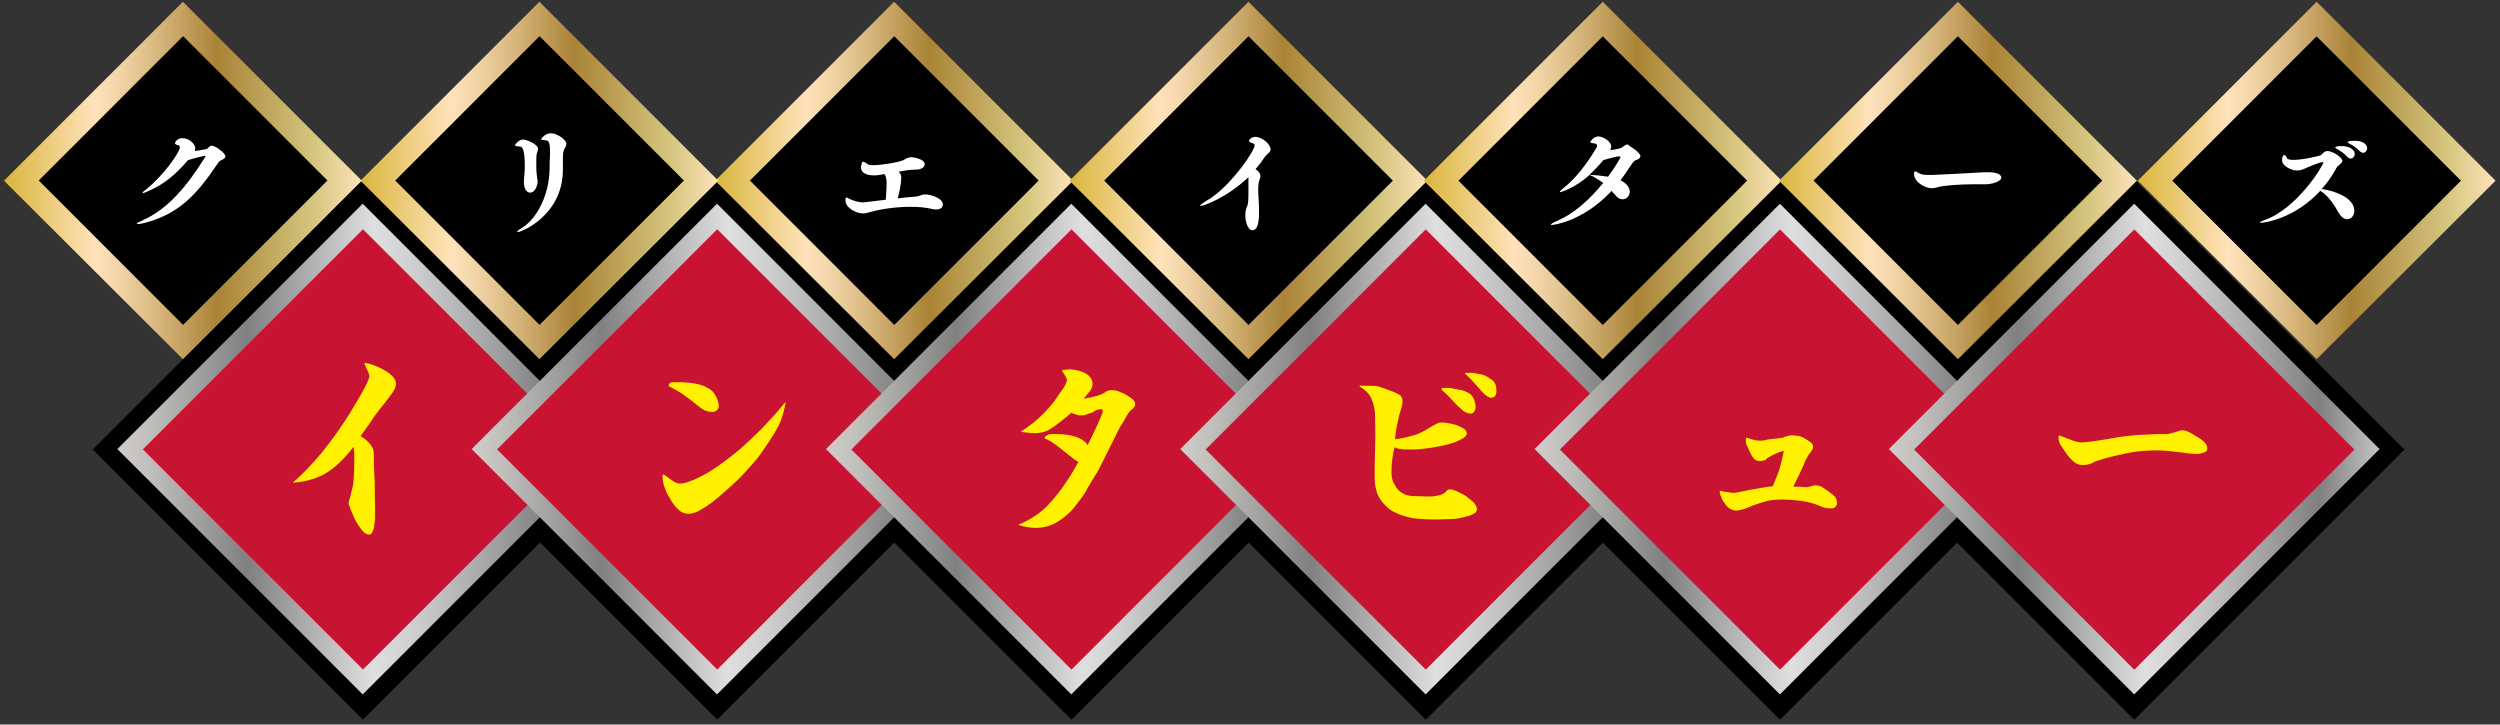 <?xml version="1.0" encoding="utf-8"?>
<!-- Generator: Adobe Illustrator 27.3.1, SVG Export Plug-In . SVG Version: 6.00 Build 0)  -->
<svg version="1.1" id="_レイヤー_1" xmlns="http://www.w3.org/2000/svg" xmlns:xlink="http://www.w3.org/1999/xlink" x="0px"
	 y="0px" viewBox="0 0 564.5 163.6" style="enable-background:new 0 0 564.5 163.6;" xml:space="preserve">
<rect x="0" y="0" width="564.5" height="163.6" fill="#333333" stroke="none"/>
<style type="text/css">
	.st0{fill:url(#SVGID_1_);}
	.st1{fill:#C81432;}
	.st2{fill:url(#SVGID_00000028292040598811280890000002047280718695995546_);}
	.st3{fill:url(#SVGID_00000048465474609202341860000017407760690304852387_);}
	.st4{fill:url(#SVGID_00000110459159283929999870000003580103515173145984_);}
	.st5{fill:url(#SVGID_00000126321344534453583410000012828343040612601508_);}
	.st6{fill:url(#SVGID_00000083780873788299728290000018015175621001087648_);}
	.st7{fill:url(#SVGID_00000030446144440462326430000013941098473146817952_);}
	.st8{fill:url(#SVGID_00000119800131624613367260000004839035084011787407_);}
	.st9{fill:url(#SVGID_00000174571984117411992710000015787824624858678168_);}
	.st10{fill:url(#SVGID_00000078038672781291327610000004292678546162299299_);}
	.st11{fill:url(#SVGID_00000008108515876112023860000007718862750710807198_);}
	.st12{fill:url(#SVGID_00000078730071184717695920000006758756102273902268_);}
	.st13{fill:url(#SVGID_00000055694881399650712500000013898207909477740205_);}
	.st14{fill:#FFF100;}
	.st15{fill:#FFFFFF;}
</style>
<g id="見出し_2_">
	<rect x="38.8" y="58.3" transform="matrix(0.707 -0.707 0.707 0.707 -47.706 87.684)" width="86.3" height="86.3"/>
	<rect x="118.8" y="58.3" transform="matrix(0.707 -0.707 0.707 0.707 -24.274 144.253)" width="86.3" height="86.3"/>
	<rect x="198.8" y="58.3" transform="matrix(0.707 -0.707 0.707 0.707 -0.842 200.822)" width="86.3" height="86.3"/>
	<rect x="278.8" y="58.3" transform="matrix(0.707 -0.707 0.707 0.707 22.59 257.391)" width="86.3" height="86.3"/>
	<rect x="358.8" y="58.3" transform="matrix(0.707 -0.707 0.707 0.707 46.022 313.96)" width="86.3" height="86.3"/>
	<rect x="438.8" y="58.3" transform="matrix(0.707 -0.707 0.707 0.707 69.454 370.529)" width="86.3" height="86.3"/>
	<rect x="42.8" y="62.3" transform="matrix(0.707 -0.707 0.707 0.707 -47.706 87.683)" width="78.3" height="78.3"/>
	<g>
		
			<linearGradient id="SVGID_1_" gradientUnits="userSpaceOnUse" x1="26.519" y1="3.628" x2="137.319" y2="3.628" gradientTransform="matrix(1 0 0 -1 0 105.056)">
			<stop  offset="0" style="stop-color:#D6D4D1"/>
			<stop  offset="0" style="stop-color:#D0CDC9"/>
			<stop  offset="6.494711e-02" style="stop-color:#C1BFBB"/>
			<stop  offset="0.189" style="stop-color:#9A9998"/>
			<stop  offset="0.264" style="stop-color:#808080"/>
			<stop  offset="0.522" style="stop-color:#DFDFDF"/>
			<stop  offset="0.598" style="stop-color:#D0D0D0"/>
			<stop  offset="0.742" style="stop-color:#A9A9A9"/>
			<stop  offset="0.876" style="stop-color:#808080"/>
			<stop  offset="1" style="stop-color:#C2C3C3"/>
			<stop  offset="1" style="stop-color:#9B9B9C"/>
		</linearGradient>
		<polygon class="st0" points="26.5,101.4 81.9,46 137.3,101.4 81.9,156.8 		"/>
		
			<rect x="46.8" y="66.3" transform="matrix(0.707 -0.707 0.707 0.707 -47.705 87.684)" class="st1" width="70.3" height="70.3"/>
		
			<linearGradient id="SVGID_00000065796129531260240210000017262459451433571753_" gradientUnits="userSpaceOnUse" x1="106.519" y1="3.628" x2="217.319" y2="3.628" gradientTransform="matrix(1 0 0 -1 0 105.056)">
			<stop  offset="0" style="stop-color:#D6D4D1"/>
			<stop  offset="0" style="stop-color:#D0CDC9"/>
			<stop  offset="6.494711e-02" style="stop-color:#C1BFBB"/>
			<stop  offset="0.189" style="stop-color:#9A9998"/>
			<stop  offset="0.264" style="stop-color:#808080"/>
			<stop  offset="0.522" style="stop-color:#DFDFDF"/>
			<stop  offset="0.598" style="stop-color:#D0D0D0"/>
			<stop  offset="0.742" style="stop-color:#A9A9A9"/>
			<stop  offset="0.876" style="stop-color:#808080"/>
			<stop  offset="1" style="stop-color:#C2C3C3"/>
			<stop  offset="1" style="stop-color:#9B9B9C"/>
		</linearGradient>
		<polygon style="fill:url(#SVGID_00000065796129531260240210000017262459451433571753_);" points="106.5,101.4 161.9,46 
			217.3,101.4 161.9,156.8 		"/>
		
			<rect x="126.8" y="66.3" transform="matrix(0.707 -0.707 0.707 0.707 -24.273 144.252)" class="st1" width="70.3" height="70.3"/>
		
			<linearGradient id="SVGID_00000113325640519462202480000015894573244555540380_" gradientUnits="userSpaceOnUse" x1="161.519" y1="64.278" x2="242.319" y2="64.278" gradientTransform="matrix(1 0 0 -1 0 105.056)">
			<stop  offset="5.618000e-03" style="stop-color:#DAB73F"/>
			<stop  offset="0.253" style="stop-color:#FFE2BB"/>
			<stop  offset="0.313" style="stop-color:#F4D6AA"/>
			<stop  offset="0.432" style="stop-color:#D7B67D"/>
			<stop  offset="0.596" style="stop-color:#A98336"/>
			<stop  offset="0.871" style="stop-color:#D6C780"/>
			<stop  offset="1" style="stop-color:#FFE2BB"/>
		</linearGradient>
		<polygon style="fill:url(#SVGID_00000113325640519462202480000015894573244555540380_);" points="161.5,40.8 201.9,0.4 
			242.3,40.8 201.9,81.1 		"/>
		<rect x="178.9" y="17.7" transform="matrix(0.707 -0.707 0.707 0.707 30.336 154.744)" width="46.1" height="46.1"/>
		
			<linearGradient id="SVGID_00000098911837726708514460000017816621906373798528_" gradientUnits="userSpaceOnUse" x1="241.519" y1="64.278" x2="322.319" y2="64.278" gradientTransform="matrix(1 0 0 -1 0 105.056)">
			<stop  offset="5.618000e-03" style="stop-color:#DAB73F"/>
			<stop  offset="0.253" style="stop-color:#FFE2BB"/>
			<stop  offset="0.313" style="stop-color:#F4D6AA"/>
			<stop  offset="0.432" style="stop-color:#D7B67D"/>
			<stop  offset="0.596" style="stop-color:#A98336"/>
			<stop  offset="0.871" style="stop-color:#D6C780"/>
			<stop  offset="1" style="stop-color:#FFE2BB"/>
		</linearGradient>
		<polygon style="fill:url(#SVGID_00000098911837726708514460000017816621906373798528_);" points="241.5,40.8 281.9,0.4 
			322.3,40.8 281.9,81.1 		"/>
		<rect x="258.9" y="17.7" transform="matrix(0.707 -0.707 0.707 0.707 53.768 211.313)" width="46.1" height="46.1"/>
		
			<linearGradient id="SVGID_00000145029356786854049950000016013090737809310105_" gradientUnits="userSpaceOnUse" x1="321.519" y1="64.278" x2="402.319" y2="64.278" gradientTransform="matrix(1 0 0 -1 0 105.056)">
			<stop  offset="5.618000e-03" style="stop-color:#DAB73F"/>
			<stop  offset="0.253" style="stop-color:#FFE2BB"/>
			<stop  offset="0.313" style="stop-color:#F4D6AA"/>
			<stop  offset="0.432" style="stop-color:#D7B67D"/>
			<stop  offset="0.596" style="stop-color:#A98336"/>
			<stop  offset="0.871" style="stop-color:#D6C780"/>
			<stop  offset="1" style="stop-color:#FFE2BB"/>
		</linearGradient>
		<polygon style="fill:url(#SVGID_00000145029356786854049950000016013090737809310105_);" points="321.5,40.8 361.9,0.4 
			402.3,40.8 361.9,81.1 		"/>
		<rect x="338.9" y="17.7" transform="matrix(0.707 -0.707 0.707 0.707 77.2 267.882)" width="46.1" height="46.1"/>
		
			<linearGradient id="SVGID_00000115501340896365105050000002186568580964987052_" gradientUnits="userSpaceOnUse" x1="186.519" y1="3.628" x2="297.319" y2="3.628" gradientTransform="matrix(1 0 0 -1 0 105.056)">
			<stop  offset="0" style="stop-color:#D6D4D1"/>
			<stop  offset="0" style="stop-color:#D0CDC9"/>
			<stop  offset="6.494711e-02" style="stop-color:#C1BFBB"/>
			<stop  offset="0.189" style="stop-color:#9A9998"/>
			<stop  offset="0.264" style="stop-color:#808080"/>
			<stop  offset="0.522" style="stop-color:#DFDFDF"/>
			<stop  offset="0.598" style="stop-color:#D0D0D0"/>
			<stop  offset="0.742" style="stop-color:#A9A9A9"/>
			<stop  offset="0.876" style="stop-color:#808080"/>
			<stop  offset="1" style="stop-color:#C2C3C3"/>
			<stop  offset="1" style="stop-color:#9B9B9C"/>
		</linearGradient>
		<polygon style="fill:url(#SVGID_00000115501340896365105050000002186568580964987052_);" points="186.5,101.4 241.9,46 
			297.3,101.4 241.9,156.8 		"/>
		
			<rect x="206.8" y="66.3" transform="matrix(0.707 -0.707 0.707 0.707 -0.841 200.821)" class="st1" width="70.3" height="70.3"/>
		
			<linearGradient id="SVGID_00000136390676224779918950000010741348361880158136_" gradientUnits="userSpaceOnUse" x1="266.519" y1="3.628" x2="377.319" y2="3.628" gradientTransform="matrix(1 0 0 -1 0 105.056)">
			<stop  offset="0" style="stop-color:#D6D4D1"/>
			<stop  offset="0" style="stop-color:#D0CDC9"/>
			<stop  offset="6.494711e-02" style="stop-color:#C1BFBB"/>
			<stop  offset="0.189" style="stop-color:#9A9998"/>
			<stop  offset="0.264" style="stop-color:#808080"/>
			<stop  offset="0.522" style="stop-color:#DFDFDF"/>
			<stop  offset="0.598" style="stop-color:#D0D0D0"/>
			<stop  offset="0.742" style="stop-color:#A9A9A9"/>
			<stop  offset="0.876" style="stop-color:#808080"/>
			<stop  offset="1" style="stop-color:#C2C3C3"/>
			<stop  offset="1" style="stop-color:#9B9B9C"/>
		</linearGradient>
		<polygon style="fill:url(#SVGID_00000136390676224779918950000010741348361880158136_);" points="266.5,101.4 321.9,46 
			377.3,101.4 321.9,156.8 		"/>
		
			<rect x="286.8" y="66.3" transform="matrix(0.707 -0.707 0.707 0.707 22.591 257.39)" class="st1" width="70.3" height="70.3"/>
		
			<linearGradient id="SVGID_00000013890329809980139360000015885599476455230618_" gradientUnits="userSpaceOnUse" x1="346.519" y1="3.628" x2="457.319" y2="3.628" gradientTransform="matrix(1 0 0 -1 0 105.056)">
			<stop  offset="0" style="stop-color:#D6D4D1"/>
			<stop  offset="0" style="stop-color:#D0CDC9"/>
			<stop  offset="6.494711e-02" style="stop-color:#C1BFBB"/>
			<stop  offset="0.189" style="stop-color:#9A9998"/>
			<stop  offset="0.264" style="stop-color:#808080"/>
			<stop  offset="0.522" style="stop-color:#DFDFDF"/>
			<stop  offset="0.598" style="stop-color:#D0D0D0"/>
			<stop  offset="0.742" style="stop-color:#A9A9A9"/>
			<stop  offset="0.876" style="stop-color:#808080"/>
			<stop  offset="1" style="stop-color:#C2C3C3"/>
			<stop  offset="1" style="stop-color:#9B9B9C"/>
		</linearGradient>
		<polygon style="fill:url(#SVGID_00000013890329809980139360000015885599476455230618_);" points="346.5,101.4 401.9,46 
			457.3,101.4 401.9,156.8 		"/>
		
			<rect x="366.8" y="66.3" transform="matrix(0.707 -0.707 0.707 0.707 46.023 313.959)" class="st1" width="70.3" height="70.3"/>
		
			<linearGradient id="SVGID_00000155135074516981659760000009780474607541384618_" gradientUnits="userSpaceOnUse" x1="426.519" y1="3.628" x2="537.319" y2="3.628" gradientTransform="matrix(1 0 0 -1 0 105.056)">
			<stop  offset="0" style="stop-color:#D6D4D1"/>
			<stop  offset="0" style="stop-color:#D0CDC9"/>
			<stop  offset="6.494711e-02" style="stop-color:#C1BFBB"/>
			<stop  offset="0.189" style="stop-color:#9A9998"/>
			<stop  offset="0.264" style="stop-color:#808080"/>
			<stop  offset="0.522" style="stop-color:#DFDFDF"/>
			<stop  offset="0.598" style="stop-color:#D0D0D0"/>
			<stop  offset="0.742" style="stop-color:#A9A9A9"/>
			<stop  offset="0.876" style="stop-color:#808080"/>
			<stop  offset="1" style="stop-color:#C2C3C3"/>
			<stop  offset="1" style="stop-color:#9B9B9C"/>
		</linearGradient>
		<polygon style="fill:url(#SVGID_00000155135074516981659760000009780474607541384618_);" points="426.5,101.4 481.9,46 
			537.3,101.4 481.9,156.8 		"/>
		
			<rect x="446.8" y="66.3" transform="matrix(0.707 -0.707 0.707 0.707 69.455 370.527)" class="st1" width="70.3" height="70.3"/>
		
			<linearGradient id="SVGID_00000075157911697185517610000008152934140757785250_" gradientUnits="userSpaceOnUse" x1="81.413" y1="64.278" x2="162.213" y2="64.278" gradientTransform="matrix(1 0 0 -1 0 105.056)">
			<stop  offset="5.618000e-03" style="stop-color:#DAB73F"/>
			<stop  offset="0.253" style="stop-color:#FFE2BB"/>
			<stop  offset="0.313" style="stop-color:#F4D6AA"/>
			<stop  offset="0.432" style="stop-color:#D7B67D"/>
			<stop  offset="0.596" style="stop-color:#A98336"/>
			<stop  offset="0.871" style="stop-color:#D6C780"/>
			<stop  offset="1" style="stop-color:#FFE2BB"/>
		</linearGradient>
		<polygon style="fill:url(#SVGID_00000075157911697185517610000008152934140757785250_);" points="81.4,40.8 121.8,0.4 162.2,40.8 
			121.8,81.1 		"/>
		<rect x="98.8" y="17.7" transform="matrix(0.707 -0.707 0.707 0.707 6.874 98.101)" width="46.1" height="46.1"/>
		
			<linearGradient id="SVGID_00000137122013233971428460000006608860923658258058_" gradientUnits="userSpaceOnUse" x1="0.915" y1="64.278" x2="81.715" y2="64.278" gradientTransform="matrix(1 0 0 -1 0 105.056)">
			<stop  offset="5.618000e-03" style="stop-color:#DAB73F"/>
			<stop  offset="0.253" style="stop-color:#FFE2BB"/>
			<stop  offset="0.313" style="stop-color:#F4D6AA"/>
			<stop  offset="0.432" style="stop-color:#D7B67D"/>
			<stop  offset="0.596" style="stop-color:#A98336"/>
			<stop  offset="0.871" style="stop-color:#D6C780"/>
			<stop  offset="1" style="stop-color:#FFE2BB"/>
		</linearGradient>
		<polygon style="fill:url(#SVGID_00000137122013233971428460000006608860923658258058_);" points="0.9,40.8 41.3,0.4 81.7,40.8 
			41.3,81.1 		"/>
		<rect x="18.3" y="17.7" transform="matrix(0.707 -0.707 0.707 0.707 -16.704 41.18)" width="46.1" height="46.1"/>
		
			<linearGradient id="SVGID_00000179611429412186754360000008291926675210557330_" gradientUnits="userSpaceOnUse" x1="401.683" y1="64.278" x2="482.483" y2="64.278" gradientTransform="matrix(1 0 0 -1 0 105.056)">
			<stop  offset="5.618000e-03" style="stop-color:#DAB73F"/>
			<stop  offset="0.253" style="stop-color:#FFE2BB"/>
			<stop  offset="0.313" style="stop-color:#F4D6AA"/>
			<stop  offset="0.432" style="stop-color:#D7B67D"/>
			<stop  offset="0.596" style="stop-color:#A98336"/>
			<stop  offset="0.871" style="stop-color:#D6C780"/>
			<stop  offset="1" style="stop-color:#FFE2BB"/>
		</linearGradient>
		<polygon style="fill:url(#SVGID_00000179611429412186754360000008291926675210557330_);" points="401.7,40.8 442.1,0.4 
			482.5,40.8 442.1,81.1 		"/>
		<rect x="419.1" y="17.7" transform="matrix(0.707 -0.707 0.707 0.707 100.68 324.566)" width="46.1" height="46.1"/>
		
			<linearGradient id="SVGID_00000124855002454412063670000003360490302934518930_" gradientUnits="userSpaceOnUse" x1="482.706" y1="64.278" x2="563.506" y2="64.278" gradientTransform="matrix(1 0 0 -1 0 105.056)">
			<stop  offset="5.618000e-03" style="stop-color:#DAB73F"/>
			<stop  offset="0.253" style="stop-color:#FFE2BB"/>
			<stop  offset="0.313" style="stop-color:#F4D6AA"/>
			<stop  offset="0.432" style="stop-color:#D7B67D"/>
			<stop  offset="0.596" style="stop-color:#A98336"/>
			<stop  offset="0.871" style="stop-color:#D6C780"/>
			<stop  offset="1" style="stop-color:#FFE2BB"/>
		</linearGradient>
		<polygon style="fill:url(#SVGID_00000124855002454412063670000003360490302934518930_);" points="482.7,40.8 523.1,0.4 
			563.5,40.8 523.1,81.1 		"/>
		<rect x="500.1" y="17.7" transform="matrix(0.707 -0.707 0.707 0.707 124.41 381.858)" width="46.1" height="46.1"/>
	</g>
</g>
<path class="st14" d="M87.3,83.9c1.4,0.9,2.1,1.8,2.1,2.8c0,0.6-0.3,1.4-1.1,2.4c-0.7,1-1.5,2-2.4,3.1c-0.8,1-1.7,2.2-2.5,3.5
	c-0.9,1.3-1.6,2.2-2,2.8c0.8,0.4,1.5,1,2.1,1.7c0.6,0.7,0.9,1.4,0.9,2.2c0,0.8,0,2.9,0.2,6.2c0,3.4,0.1,5.5,0.1,6.3c0,1,0,1.7,0,2.2
	c0,0.5-0.2,1-0.2,1.6c0,0.5-0.2,1-0.4,1.4c-0.1,0.4-0.4,0.6-0.8,0.6c-0.5,0-1-0.3-1.5-0.9c-0.5-0.6-1-1.4-1.5-2.2
	c-0.4-0.9-0.8-1.7-1.1-2.5c-0.3-0.8-0.5-1.3-0.5-1.5c0-0.1,0.1-0.6,0.4-1.5c0.2-0.9,0.4-1.7,0.6-2.5c0.1-0.7,0.2-1.5,0.2-2.4
	c0.1-0.9,0.1-2.4,0.1-4.3c0-0.5,0-0.9-0.1-1.2c0-0.3,0-0.5-0.1-0.8c-1.8,2.4-3.7,4.3-5.8,5.7c-2.2,1.4-4.9,2.2-7.9,2.4
	c2.2-1.9,4.3-4.1,6.4-6.6c2-2.5,3.8-4.9,5.4-7.4c1.7-2.5,2.9-4.8,4-6.6c1-1.9,1.5-3,1.5-3.4c0-0.3-0.1-0.7-0.3-1.1
	c-0.2-0.4-0.5-1-0.8-1.7l0.1-0.3C84.3,82.3,85.9,83,87.3,83.9z"/>
<path class="st14" d="M176.3,95c-0.5,1.3-1.3,2.6-2.2,4c-0.8,1.3-1.7,2.5-2.5,3.7c-0.9,1.2-1.8,2.2-2.7,3.2c-0.9,1-1.9,2.1-2.9,3
	c-1.1,1-2.3,2.1-3.6,3.2c-1.4,1.2-2.6,2.1-3.8,2.8c-1.1,0.7-2.2,1.1-3.1,1.1s-1.7-0.3-2.4-1c-0.7-0.6-1.3-1.5-1.8-2.4
	c-0.6-0.9-1-1.9-1.3-2.7c-0.3-0.9-0.4-1.7-0.4-2.6l0.2-0.2c0.3,0.2,0.9,0.6,1.7,1.2c0.8,0.6,1.5,0.9,2,0.9c0.5,0,1.2-0.1,2.2-0.5
	c0.9-0.3,2-0.8,3.1-1.4c1.2-0.6,2.4-1.4,3.8-2.4c1.3-0.9,2.8-2.1,4.4-3.4c1.6-1.4,3.2-2.9,5-4.7c1.7-1.8,3.6-3.8,5.4-6.1
	C177.2,92.2,176.8,93.6,176.3,95z M161.9,92.6c-0.3,0.3-0.7,0.4-1,0.4c-0.9,0-1.7-0.2-2.4-0.7c-0.6-0.4-1.5-1.1-2.3-1.8
	c-0.9-0.6-1.7-1.3-2.5-1.8c-0.8-0.5-1.7-1-2.7-1.5l0-0.4c0.1-0.2,0.4-0.4,0.7-0.5c0.3,0,0.6,0,1.2,0c1.5,0,2.8,0.1,4,0.3
	c1.2,0.2,2.1,0.5,2.9,1c0.8,0.4,1.4,1,1.8,1.8c0.4,0.7,0.7,1.5,0.7,2.4C162.3,91.9,162.2,92.3,161.9,92.6z"/>
<path class="st14" d="M244.7,84.1c1.3,0.6,2,1.5,2,2.6c0,0.5-0.2,1-0.5,1.5c-0.4,0.5-0.9,1.1-1.5,1.8c0.4,0,0.8-0.1,1.2-0.2
	c0.3,0,0.7-0.1,1.3-0.3c0.5-0.1,0.9-0.2,1.3-0.4c0.4-0.1,0.7-0.3,1-0.5c0.3-0.3,0.8-0.5,1.4-0.5c0.5,0,1,0,1.5,0.2
	c0.4,0.2,1.1,0.4,1.8,0.8c0.6,0.4,1.2,0.7,1.6,1.1c0.3,0.3,0.5,0.6,0.5,1c0,0.4-0.2,0.9-0.8,1.3c-0.4,0.3-0.7,0.7-1.1,1.4
	c-0.3,0.6-0.8,1.5-1.5,2.5l-4.9,9.8c-1.2,2-2.2,3.5-2.9,4.9c-0.8,1.3-1.8,2.5-2.8,3.8c-1.1,1.2-2.4,2.3-3.8,3.1
	c-1.4,0.8-3,1.2-4.7,1.2c-0.6,0-1.3-0.1-2-0.2c-0.7-0.1-1.3-0.3-1.9-0.5c3-1.2,5.6-3,7.6-5.4c2.1-2.4,4.1-5.3,6-8.8
	c-0.8-0.4-2-1.4-3.6-2.7c-1.6-1.3-2.9-2.2-4-2.6v-0.3c0.2-0.2,0.5-0.4,0.9-0.6c0.3-0.1,0.7-0.1,1.1-0.1c1.7,0,3.2,0.1,4.6,0.5
	s2.4,1,3.1,2c0.6-1.2,1.4-2.8,2.2-4.6c0.8-1.8,1.2-2.7,1.2-3c0-0.2,0-0.3-0.1-0.4c0,0-0.1-0.1-0.1-0.1c-0.2,0-0.6,0-0.9,0.1
	c-0.4,0.1-0.7,0.3-1.2,0.6c-0.5,0.2-1,0.3-1.4,0.5c-0.4,0.2-0.8,0.2-1.1,0.2c-0.4,0-0.8,0-1.1-0.2c-0.3,0-0.7-0.2-1.2-0.4
	c-1.5,1.3-2.9,2.4-4.2,3.3c-1.2,0.9-2.5,1.3-4,1.3c-0.5,0-1,0-1.5-0.1c-0.5,0-1-0.1-1.7-0.2c2.1-1.4,3.6-2.6,4.8-3.8
	c1.1-1.1,2.1-2.2,2.9-3.3c0.8-1.1,1.4-2.1,2-2.9c0.5-0.8,0.7-1.4,0.7-1.7c0-0.2-0.1-0.5-0.3-0.8c-0.1-0.3-0.5-0.7-0.8-1.3l0-0.1
	C241.8,83.2,243.3,83.5,244.7,84.1z"/>
<path class="st14" d="M307.7,87.1c0.3,0,0.8,0,1.5,0c0.7,0,1.4,0,2.2,0.2c0.6,0.2,1.5,0.5,2.5,0.9c0.9,0.3,1.7,0.7,2.2,1
	c0.4,0.3,0.6,0.8,0.6,1.5c0,0.3-0.1,0.8-0.3,1.5c-0.2,0.7-0.4,1.3-0.5,1.7c-0.1,0.4-0.2,1.1-0.4,1.9c-0.2,0.8-0.4,2-0.5,3.4
	c1.5-0.2,2.8-0.5,3.8-0.8c1-0.2,1.8-0.6,2.4-0.9c0.5-0.3,1.3-0.7,2.2-1.3c0.9-0.5,1.5-0.8,1.8-0.8c0.4,0,0.9,0,1.5,0.1
	s1.2,0.2,1.9,0.4c0.7,0.2,1.2,0.5,1.8,0.8c0.6,0.4,0.8,0.8,0.8,1.2c0,0.4-0.4,0.9-1.3,1.3c-0.8,0.5-2,0.9-3.2,1.2
	c-1.3,0.3-2.7,0.6-4.2,0.8c-1.5,0.2-2.7,0.3-3.9,0.3c-0.9,0-1.6,0-2.2-0.1c-0.5,0-1.1-0.2-1.5-0.4c-0.2,0.7-0.4,1.6-0.5,2.6
	c-0.2,1.2-0.2,2.2-0.2,3.2c0,0.9,0.2,1.9,0.7,2.6c0.4,0.9,1,1.5,1.7,1.9c0.6,0.4,1.5,0.7,2.3,0.7c0.9,0,1.9,0.1,3.1,0.1
	c0.5,0,1,0,1.4,0c0.3,0,0.8-0.1,1.2-0.2c0.4,0,0.8-0.2,1.2-0.4c0.3-0.1,0.6-0.3,0.8-0.6c0.2-0.3,0.5-0.4,0.7-0.4
	c0.4,0,0.9,0.1,1.6,0.4c0.6,0.3,1.3,0.6,2.1,1.1c0.6,0.5,1.3,1,1.8,1.5c0.4,0.5,0.7,1,0.7,1.4c0,0.5-0.3,0.9-0.9,1.2
	s-1.3,0.5-2.2,0.7c-0.8,0.2-1.7,0.4-2.6,0.4c-0.9,0-2.2,0.1-3.7,0.1c-3.1,0-5.4-0.2-7.1-0.8c-1.7-0.5-3-1.2-3.9-2.1
	c-1-0.9-1.7-1.9-2.1-2.9c-0.4-1.1-0.6-2.4-0.6-3.8s0-3.5,0.1-6.4s0-5.3,0-7.3c0-1.4-0.3-2.7-0.8-3.9s-1.5-2.2-2.7-2.8l0.1-0.4
	C307.1,87.2,307.4,87.1,307.7,87.1z M327.3,87.6c0.5,0,1,0.2,1.7,0.3c0.6,0.1,1.2,0.2,1.7,0.4s0.9,0.4,1.3,0.7
	c0.4,0.3,0.7,0.8,0.9,1.4c0.2,0.5,0.3,1.1,0.3,1.7c0,0.2-0.1,0.5-0.3,0.8c-0.2,0.3-0.5,0.5-0.8,0.5c-0.5,0-1-0.2-1.5-0.5
	s-1-0.9-1.7-1.5c-0.7-0.7-1.2-1.3-1.7-1.8c-0.5-0.5-1-1-1.7-1.6l0.1-0.4C326.4,87.6,326.9,87.6,327.3,87.6z M332.7,84.2
	c0.5,0.1,1.2,0.2,2,0.4c0.8,0.2,1.5,0.7,2.2,1.2c0.7,0.5,1,1.4,1,2.5c0,0.4-0.1,0.8-0.3,1.1c-0.2,0.3-0.5,0.4-0.9,0.4
	c-0.7,0-1.7-0.8-2.9-2.3c-1.3-1.5-2.3-2.6-3-3.1v-0.2C331.5,84.2,332.2,84.2,332.7,84.2z"/>
<path class="st14" d="M406.7,98.6c0.4,0.1,0.8,0.4,1.3,0.7c0.5,0.3,0.9,0.6,1.1,0.8s0.3,0.5,0.3,0.9c0,0.2-0.2,0.6-0.6,1.2
	c-0.4,0.4-0.7,1-1.1,1.7c-0.3,0.7-0.6,1.5-0.9,2.1c-0.3,0.7-0.7,1.5-1.1,2.3c-0.4,0.8-0.7,1.3-0.7,1.6c0.2,0,0.7,0,1.4,0
	c0.7,0.1,1.3,0.1,1.6,0.1c0.2,0,0.5-0.1,0.9-0.2c0.4-0.1,0.7-0.2,1-0.2c0.5,0,0.9,0.1,1.4,0.3c0.3,0.2,0.8,0.5,1.5,1
	c0.6,0.4,1.1,0.9,1.5,1.2c0.3,0.4,0.5,0.9,0.5,1.5c0,0.3-0.1,0.5-0.3,0.8c-0.2,0.2-0.5,0.4-1,0.4c-1,0-2-0.2-2.9-0.7
	c-1-0.4-2.4-0.8-3.9-1c-1.5-0.2-2.9-0.3-4-0.3c-1.7,0-3,0.1-4,0.4c-1,0.3-1.9,0.6-2.8,0.9c-0.9,0.4-1.7,0.7-2.3,0.9
	c-0.6,0.1-1.1,0.3-1.5,0.3c-0.6,0-1.1-0.2-1.6-0.5c-0.4-0.3-0.8-0.7-1.1-1.2c-0.3-0.4-0.6-0.8-0.7-1.3c-0.2-0.4-0.4-0.9-0.4-1.3
	l0.1-0.2c0.7,0.2,1.2,0.3,1.7,0.3c0.5,0.1,1,0.2,1.4,0.2c0.2,0,1.4-0.2,3.7-0.7c2.3-0.4,3.9-0.7,5.1-0.8c0.5-1.3,1.1-2.6,1.5-3.9
	c0.4-1.3,0.7-2.7,1-4.1c-1.3,0.3-2.5,0.9-3.7,1.6c-0.3,0.5-0.9,0.7-1.8,0.7c-0.5,0-1-0.2-1.3-0.6c-0.3-0.3-0.6-0.8-0.9-1.5
	c-0.3-0.6-0.5-1.1-0.7-1.5c-0.2-0.4-0.2-0.9-0.2-1.4l0.1-0.3c0.6,0.2,1.1,0.4,1.7,0.5c0.5,0.2,1,0.2,1.5,0.2c0.3,0,0.8,0,1.4-0.2
	c0.6-0.1,1.1-0.2,1.6-0.2c0.4,0,0.9-0.1,1.4-0.2c0.5,0,0.9-0.1,1.2-0.3c0.6-0.2,1.1-0.3,1.7-0.3C405.7,98.4,406.3,98.4,406.7,98.6z"
	/>
<path class="st14" d="M493.9,97.4c0.5,0.2,1.2,0.6,2,1.1s1.5,0.9,1.9,1.4c0.4,0.4,0.6,0.8,0.6,1.4c0,0.4-0.2,0.7-0.8,0.9
	c-0.5,0.2-1.2,0.3-1.8,0.3c-0.3,0-1.6-0.1-3.8-0.4c-2.3-0.3-3.9-0.4-4.9-0.4c-2.6,0-5.1,0.2-7.6,0.8c-2.5,0.5-4.7,1.1-6.4,1.7
	c-0.8,0.5-1.7,0.8-2.8,0.8c-0.8,0-1.4-0.2-2-0.7c-0.5-0.4-1.2-1.1-1.7-1.9c-0.6-0.8-1-1.4-1.3-1.9c-0.3-0.5-0.5-1-0.5-1.7l0.1-0.5
	c0.4,0.1,1.2,0.4,2.4,0.9c1.2,0.5,2.1,0.7,2.7,0.7c0.8,0,2.3-0.2,4.3-0.5c2-0.3,3.5-0.6,4.7-0.8c1-0.1,2.5-0.3,4.1-0.4
	c1.7-0.1,3.8-0.2,6.4-0.2c0.3-0.1,0.9-0.2,1.6-0.4c0.6-0.2,1.2-0.4,1.5-0.4C493,97.1,493.4,97.2,493.9,97.4z"/>
<g>
	<g>
		<path class="st15" d="M50.9,35.3c0,0.4-0.4,0.6-0.8,0.8c-0.7,0.4-0.5,0.2-1,0.9c-4.9,7.3-8.9,11.3-16.3,13.3
			c-0.8,0.2-1.4,0.3-1.7,0.3c-0.1,0-0.2,0-0.2-0.1c0-0.1,0.4-0.3,1.2-0.7c5.9-2.6,10.2-7.9,14.2-14.3c0.1-0.1,0.1-0.1,0.1-0.2
			c0-0.1-0.1-0.1-0.2-0.1c-0.2,0-1.9,0.4-2.9,0.7c-0.3,0.1-0.5,0.2-0.7,0.2c0,0-0.1,0-0.1,0c-3,3.5-5.5,5.5-8.9,7
			c-0.7,0.3-1.1,0.5-1.3,0.5c0,0-0.1,0-0.1-0.1c0-0.1,0.3-0.4,1-0.9c3.7-3,7.4-8.2,7.4-9.3c0-0.2-0.1-0.5-0.3-0.5
			c-0.6-0.1-0.8-0.3-0.8-0.5c0,0,0.3-1.1,1.7-1.1c1.5,0,2.9,1.3,2.9,2.3c0,0.2-0.1,0.4-0.1,0.6c2.6-0.4,2.7-0.4,3-0.7
			c0.4-0.4,0.5-0.5,0.9-0.5C48.8,33,50.9,34.6,50.9,35.3z"/>
	</g>
</g>
<g>
	<g>
		<path class="st15" d="M121.1,35.9c0,0.6,0,1.1,0,1.6c0,0.7,0,1.4,0.2,2.7c0,0.3,0.1,0.5,0.1,0.7c0,1-0.6,2.6-1.7,2.6
			c-0.7,0-1.4-0.8-1.4-2.3c0-0.2,0-0.3,0-0.5c0.1-1.3,0.2-2,0.2-2.9c0-3.2-0.3-4.6-1-4.7c-0.8-0.1-1.2-0.1-1.2-0.3
			c0-0.3,1-1.3,1.8-1.3c0.8,0,3.4,1.1,3.4,2.1c0,0.2-0.1,0.5-0.2,0.8C121.1,34.8,121.1,35.7,121.1,35.9z M127.9,32.5
			c0,0.5-0.5,1-0.7,1.8c-0.1,0.4-0.1,1.7-0.1,4.2c-0.1,10.1-9.3,13.9-10.2,13.9c-0.1,0-0.1,0-0.1-0.1c0-0.1,0.3-0.4,1-0.8
			c3.6-2.2,6.2-7.7,6.3-13.3c0-1.2,0-2,0.1-3.3c0-0.3,0-0.6,0-0.8c0-2-0.4-2.3-0.8-2.4c-0.8-0.1-1.2-0.1-1.2-0.3
			c0-0.1,0.9-1.3,2.1-1.3C125.6,30,127.9,31.5,127.9,32.5z"/>
	</g>
</g>
<g>
	<g>
		<path class="st15" d="M212.9,46.2c0,0.6-0.5,1.1-1.5,1.1c-0.3,0-0.5,0-0.9-0.1c-1.5-0.4-3.3-0.5-5-0.5c-3.2,0-6.5,0.5-8.7,1.1
			c-0.9,0.2-1.3,0.4-1.9,0.4c-1.6,0-4-1.3-4-2.9c0-0.5,0.1-0.7,0.2-0.7c0.1,0,0.4,0.1,0.7,0.3c0.8,0.4,2,0.8,3.1,0.8
			c0.1,0,0.3,0,5.1-0.6c0.1-1.3,0.2-2.6,0.2-3.6c0-1.1-0.2-1.9-0.5-2.2c-0.4,0.1-0.7,0.1-1.1,0.2c-0.4,0.1-0.9,0.1-1.3,0.1
			c-1.5,0-2.9-0.5-2.9-1.8c0,0,0.1-1.3,0.5-1.3c0.2,0,0.5,0.2,0.9,0.5c0.2,0.2,0.8,0.3,1.5,0.3c1.4,0,5.7-0.6,6.8-1.2
			c0.6-0.4,1.1-0.6,1.7-0.6c0.5,0,3,0.4,3,1.6c0,0.6-0.7,1.2-2,1.2c-1.3,0-2.6,0.2-3.9,0.5c0.5,0.4,0.6,0.7,0.6,1.4
			c0,1.2-0.4,3.2-0.8,4.6c1.4-0.2,2.8-0.3,4-0.4c1.1-0.1,1.3-0.5,2.2-0.5C210.3,43.9,212.9,44.8,212.9,46.2z"/>
	</g>
</g>
<g>
	<g>
		<path class="st15" d="M286.9,33.7c0,0.7-0.8,1-1.5,2c-0.5,0.8-1.2,1.7-1.9,2.5c0.6,0.4,1.1,0.9,1.1,1.6c0,0.3-0.1,0.5-0.2,0.8
			c-0.2,0.5-0.3,1.2-0.3,2.2c0,1.3,0.2,3.1,0.2,4.9c0,1.6-0.1,4.3-1.5,4.3c-0.9,0-1.6-1.6-1.6-3.4c0-0.5,0.1-1.4,0.3-1.8
			c0.4-0.6,0.4-2.1,0.4-3.5c0-1,0-1.9,0-2.5c0-0.2,0-0.5,0-0.8c-4.7,4.5-10,6.5-10.8,6.5c-0.1,0-0.1,0-0.1-0.1c0-0.1,0.5-0.5,1.3-1
			c5.2-2.8,11-11.3,11-12.6c0-0.2-0.1-0.3-0.3-0.4c-0.7-0.2-1-0.4-1-0.6c0-0.1,0.4-0.9,1.6-0.9C285.3,31.1,286.9,32.7,286.9,33.7z"
			/>
	</g>
</g>
<g>
	<g>
		<path class="st15" d="M370.4,35.3c0,0.4-0.5,0.7-1.1,0.9c-0.4,0.1-0.9,0.9-1.3,1.5c-0.7,1.1-1.4,2.1-2.1,3c1.8,0.9,2.1,2,2.1,2.6
			c0,0.9-0.7,1.7-1.6,1.7c-0.5,0-1.1-0.2-1.6-0.9c-0.3-0.3-0.6-0.6-0.9-1c-6.5,7-13.3,7.7-13.4,7.7c-0.2,0-0.3,0-0.3-0.1
			c0-0.1,0.4-0.4,1.3-0.8c3.9-1.6,7.5-4.9,10.5-8.6c-0.8-0.6-1.5-1-2.2-1.4c-0.4-0.2-0.7-0.3-0.9-0.4c-3.4,3.1-6.6,3.9-6.6,3.9
			c-0.1,0-0.1,0-0.1-0.1c0-0.1,0.3-0.4,0.9-0.9c2.6-2,5.2-5.4,7.3-8.9c0.1-0.1,0.2-0.3,0.2-0.6c0-0.2-0.1-0.5-0.5-0.5
			c-0.6-0.1-1-0.1-1-0.3c0-0.3,0.9-1.3,1.8-1.3c0.9,0,2.9,1,2.9,2.3c0,0.3-0.1,0.5-0.2,0.8c1.8-0.2,2.5-0.5,2.6-0.6
			c0.5-0.3,0.9-0.7,1.3-0.7C367.9,33,370.4,34.3,370.4,35.3z M365.9,35.5c0-0.1-0.1-0.2-0.4-0.2c-0.3,0-1.9,0.4-2.6,0.6
			c-0.3,0.1-0.5,0.2-0.8,0.2c-1.1,1.3-2.2,2.4-3.2,3.4c1.6,0,3.4,0.3,4.2,0.4C365.2,37,365.9,35.6,365.9,35.5z"/>
	</g>
</g>
<g>
	<g>
		<path class="st15" d="M451.9,40.1c0,0.9-2.2,1.5-3.4,1.5c-0.6,0-1.5,0-2.5,0c-3.6,0-7,0.3-8.2,0.6c-0.6,0.2-1.2,0.3-1.7,0.3
			c-1.2,0-3.9-1.2-3.9-3.3c0-0.3,0.1-0.5,0.2-0.5c0.2,0,0.4,0.1,0.7,0.3c0.9,0.5,1.3,0.5,3.2,0.5c0.3,0,8.7-0.4,11.6-0.6
			c0.2,0,0.4,0,0.6,0C451.5,38.8,451.9,39.7,451.9,40.1z"/>
	</g>
</g>
<g>
	<g>
		<path class="st15" d="M531.6,47.6c0,1.1-0.7,1.9-1.6,1.9c-0.6,0-1.3-0.4-1.9-1.4c-1-1.8-2.3-3.8-4-4.9c-0.1-0.1-0.2-0.1-0.2-0.1
			c-5.8,6.3-12.6,7.2-13.3,7.2c-0.2,0-0.3,0-0.3-0.1c0-0.1,0.3-0.2,1-0.5c7.3-2.5,13.3-12.3,13.3-13c0-0.1-0.1-0.1-0.2-0.1
			c-0.3,0-1.8,0.5-3.6,1.3c-0.7,0.3-1.3,0.6-2.1,0.6c-1.3,0-3.4-1-3.4-2.3c0-0.8,0.2-1.2,0.5-1.2c0.2,0,0.4,0.2,0.6,0.7
			c0.1,0.3,0.7,0.4,1.5,0.4c2.1,0,6-0.9,6.2-1.1c0.4-0.4,0.8-0.9,1.4-0.9c1.3,0,3.4,1.5,3.4,2.2c0,0.4-0.4,0.7-0.9,1.1
			c-0.3,0.2-0.6,0.8-0.7,1c-0.9,1.6-1.9,3-3.1,4.3l0.2,0C527.1,43.1,531.6,44.6,531.6,47.6z M531.7,34.8c0,0.5-0.4,1-0.9,1
			c-0.3,0-0.5-0.1-0.8-0.4c-0.6-0.7-1.5-1.3-2.2-1.7c-0.3-0.2-0.5-0.3-0.5-0.4c0-0.2,0.5-0.3,1.2-0.3
			C529.9,32.9,531.7,33.5,531.7,34.8z M534.5,33.5c0,0.5-0.4,1-0.9,1c-0.2,0-0.5-0.1-0.8-0.4c-0.7-0.7-1.5-1.3-2.2-1.6
			c-0.3-0.2-0.5-0.3-0.5-0.4c0-0.2,0.7-0.3,1.4-0.3C532.6,31.7,534.5,32.1,534.5,33.5z"/>
	</g>
</g>
</svg>

